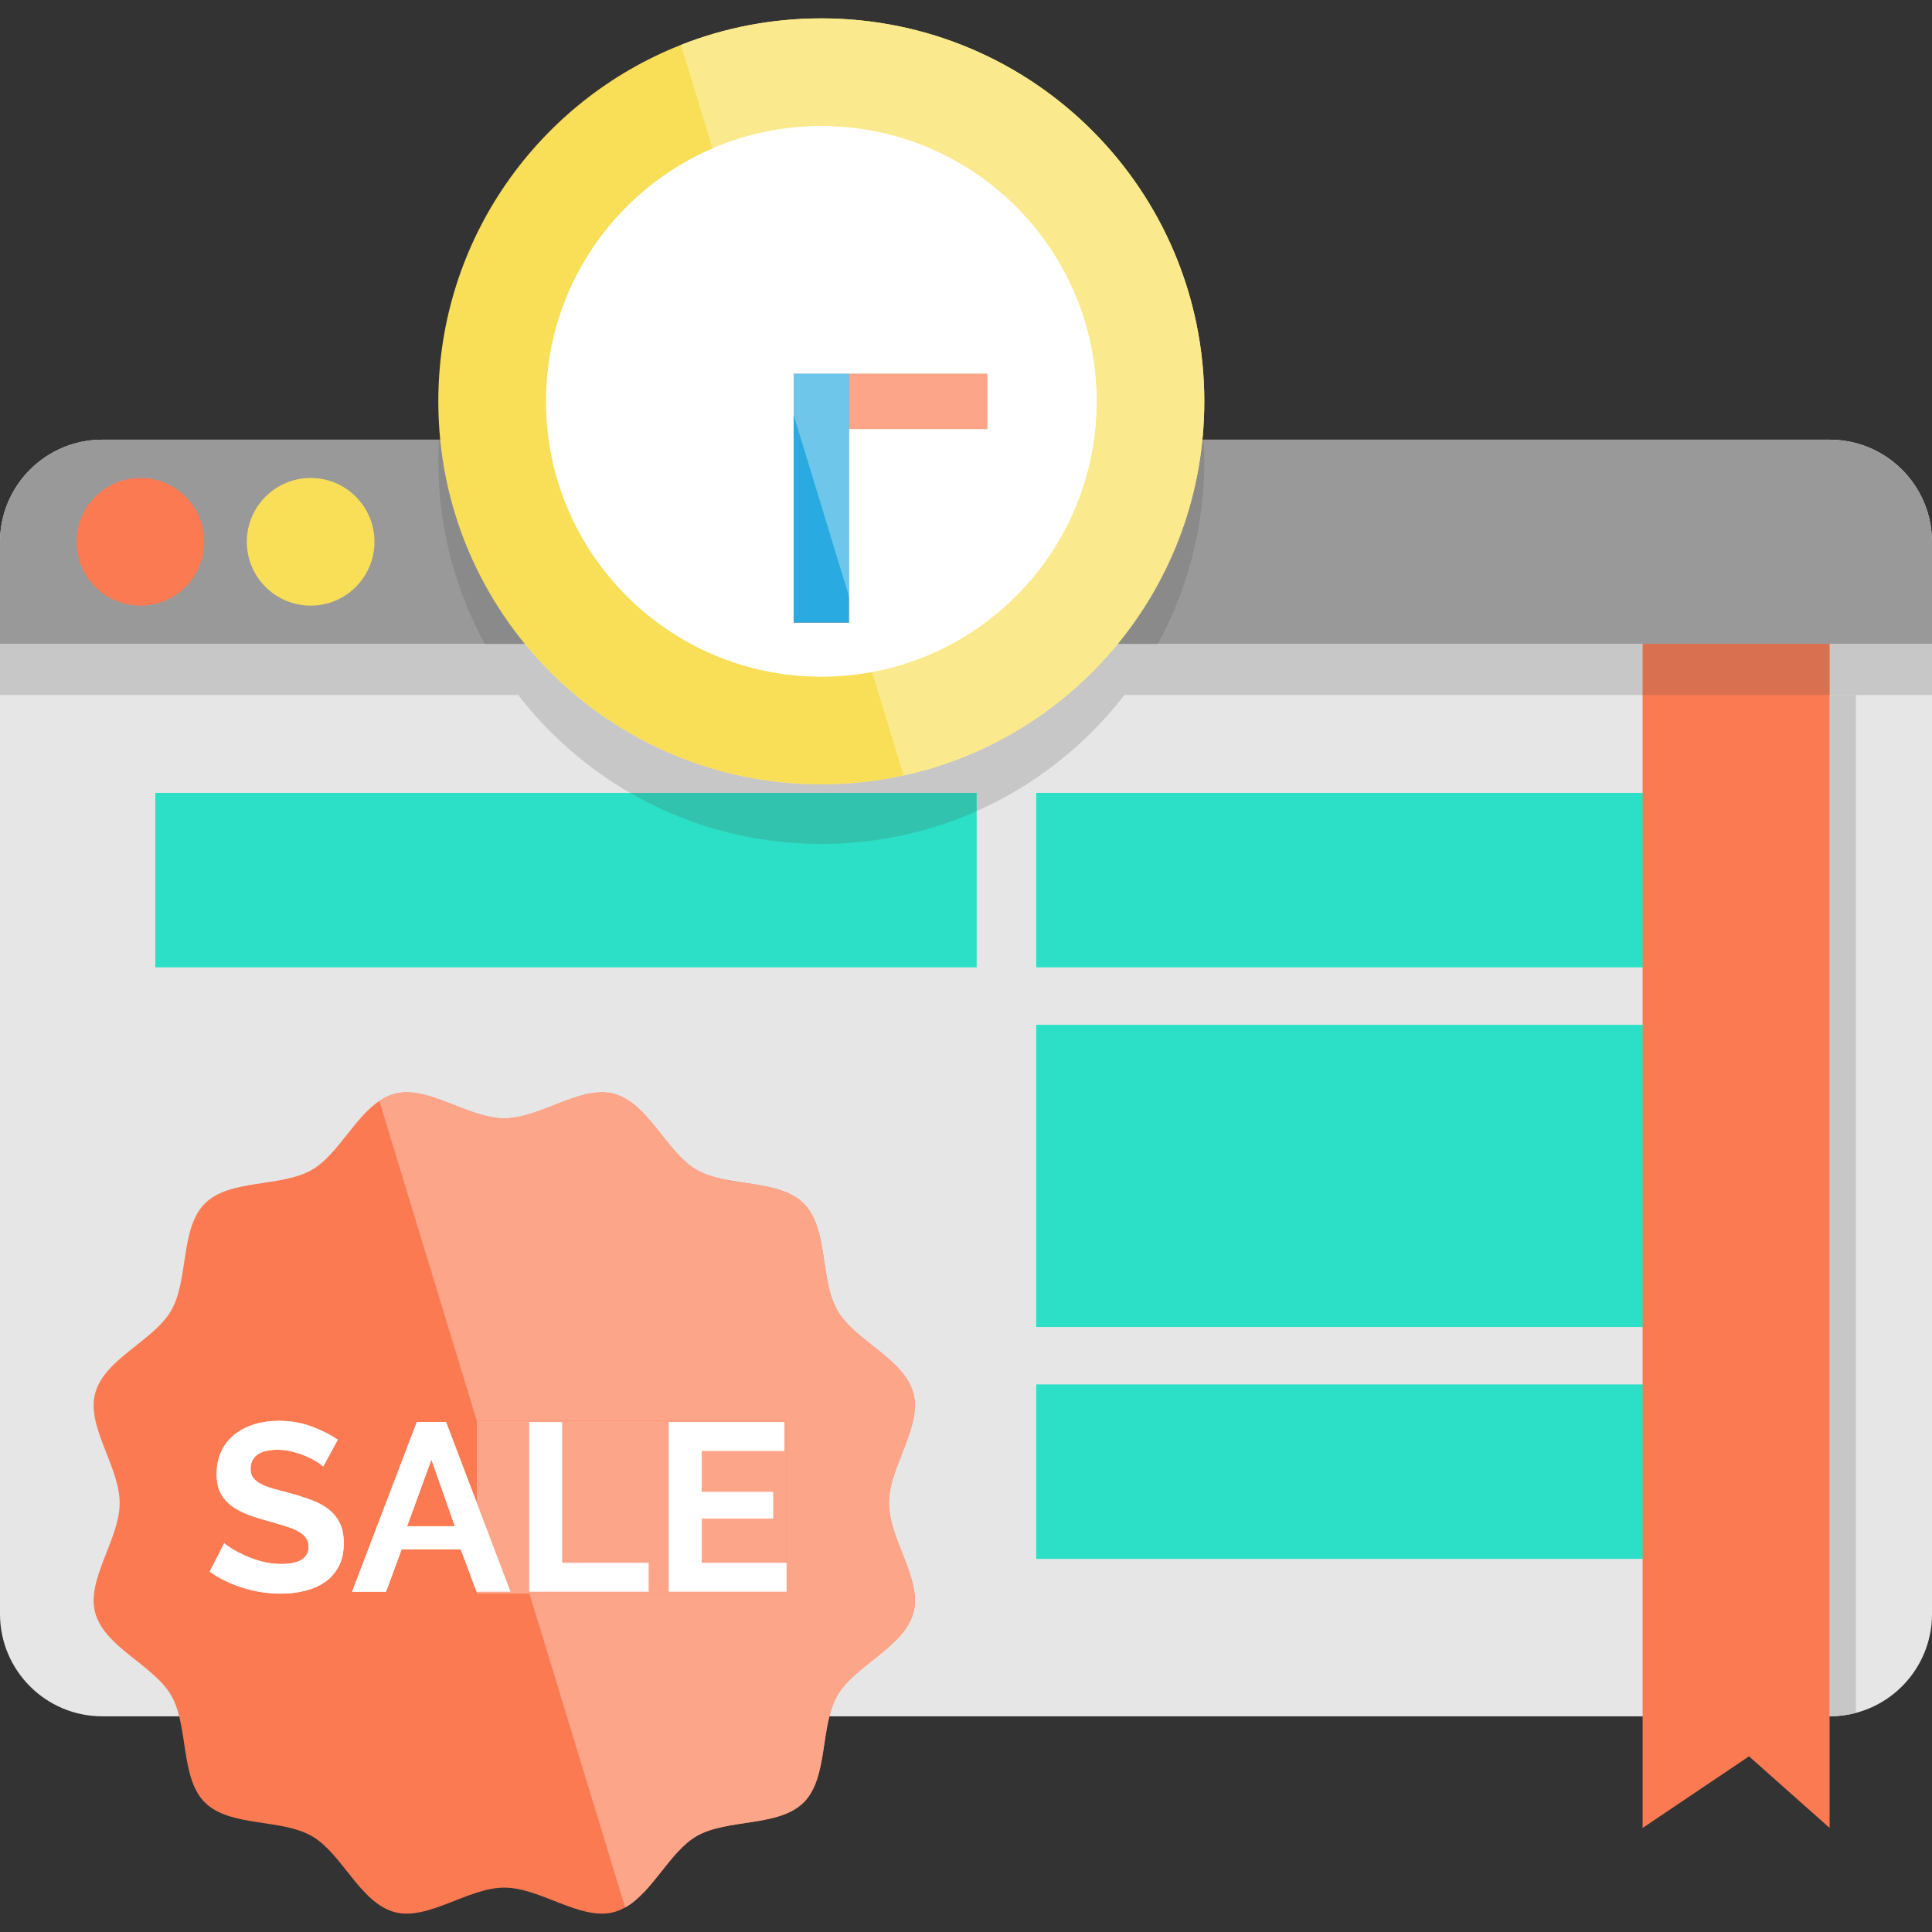 <?xml version="1.0" encoding="iso-8859-1"?>
<!-- Uploaded to: SVG Repo, www.svgrepo.com, Generator: SVG Repo Mixer Tools -->
<svg version="1.1" id="Layer_1" xmlns="http://www.w3.org/2000/svg" xmlns:xlink="http://www.w3.org/1999/xlink" 
	 viewBox="0 0 454 454" xml:space="preserve">
<rect x="0" y="0" width="454" height="454" fill="#333333" stroke="none"/>
<g>
	<path style="fill:#E6E6E6;" d="M454,127.378v251.88c0,11.14-7.57,20.52-17.86,23.25c-1.98,0.53-4.06,0.81-6.2,0.81H24.06
		c-13.29,0-24.06-10.77-24.06-24.06v-251.88c0-13.29,10.77-24.06,24.06-24.06h405.88c2.14,0,4.22,0.28,6.2,0.81
		C446.43,106.858,454,116.238,454,127.378"/>
	<polyline style="fill:#2BE0C6;" points="243.5,227.318 417.5,227.318 417.5,186.318 243.5,186.318 243.5,227.318 	"/>
	<polyline style="fill:#2BE0C6;" points="243.5,366.318 417.5,366.318 417.5,325.318 243.5,325.318 243.5,366.318 	"/>
	<polyline style="fill:#2BE0C6;" points="243.5,311.818 417.5,311.818 417.5,240.818 243.5,240.818 243.5,311.818 	"/>
	<polyline style="fill:#2BE0C6;" points="36.5,227.318 229.5,227.318 229.5,186.318 36.5,186.318 36.5,227.318 	"/>
	<path style="fill:#C7C7C7;" d="M436.14,163.318h-6.2v240c2.14,0,4.22-0.28,6.2-0.81V163.318"/>
	<polyline style="fill:#FC7A51;" points="386,429.549 411,412.719 429.94,429.549 429.94,123.318 386,123.318 386,429.549 	"/>
	<path style="fill:#999999;" d="M454,127.378v23.94H0v-23.94c0-13.29,10.77-24.06,24.06-24.06h405.88
		C443.23,103.318,454,114.088,454,127.378"/>
	<circle style="fill:#FC7A51;" cx="33" cy="127.318" r="15"/>
	<circle style="fill:#F9DE58;" cx="73" cy="127.318" r="15"/>
	<path style="fill:#C7C7C7;" d="M386,151.318H262.655c-12.604,15.384-30.204,26.514-50.325,30.91c-6.22,1.37-12.69,2.09-19.33,2.09
		c-28.077,0-53.151-12.856-69.655-33H0v12h121.765c7.168,9.273,16.106,17.109,26.309,23H229.5v4.29
		c13.734-6.102,25.655-15.543,34.736-27.29H386V151.318 M454,151.318h-24.06v12H454V151.318"/>
	<path style="fill:#32C3AE;" d="M229.5,186.318h-81.427c13.219,7.633,28.56,12,44.927,12c12.996,0,25.346-2.754,36.5-7.71V186.318"
		/>
	<polyline style="fill:#D97150;" points="429.94,151.318 386,151.318 386,163.318 429.94,163.318 429.94,151.318 	"/>
	<path style="fill:#8A8A8A;" d="M103.444,103.318h-0.304c-0.09,1.65-0.14,3.32-0.14,5c0,15.58,3.95,30.23,10.92,43H0h123.345
		C112.414,137.976,105.243,121.44,103.444,103.318 M282.86,103.318h-0.304c-1.798,18.12-8.971,34.659-19.901,48H386h43.94H454
		H272.08c6.97-12.77,10.92-27.42,10.92-43C283,106.638,282.95,104.968,282.86,103.318"/>
	<path style="fill:#F9DE58;" d="M283,94.318c0,43.07-30.25,79.08-70.67,87.91c-6.22,1.37-12.69,2.09-19.33,2.09
		c-49.71,0-90-40.29-90-90c0-38.07,23.63-70.61,57.01-83.77c10.22-4.02,21.34-6.23,32.99-6.23C242.71,4.318,283,44.608,283,94.318"
		/>
	<path style="fill:#FFFFFF;" d="M257.702,94.318c0-35.734-28.968-64.701-64.701-64.701c-35.734,0-64.701,28.968-64.701,64.701
		s28.968,64.701,64.701,64.701S257.702,130.052,257.702,94.318"/>
	<polyline style="fill:#FC7A51;" points="199.5,146.318 186.5,146.318 186.5,87.818 232,87.818 232,100.818 199.5,100.818 
		199.5,146.318 	"/>
	<polyline style="fill:#29ABE2;" points="199.5,146.318 186.5,146.318 186.5,87.818 199.5,87.818 199.5,146.318 	"/>
	<path style="fill:#FC7A51;" d="M208.88,353.188c0,8.5,7.86,17.91,5.76,25.75c-2.17,8.12-13.74,12.34-17.85,19.44
		c-4.17,7.2-2.08,19.32-7.93,25.17c-5.84,5.85-17.96,3.76-25.17,7.92c-6.29,3.64-10.32,13.14-16.79,16.77
		c-0.83,0.47-1.71,0.84-2.64,1.09c-7.84,2.09-17.26-5.76-25.76-5.76s-17.92,7.85-25.76,5.76c-8.11-2.17-12.33-13.75-19.44-17.85
		c-7.2-4.17-19.32-2.08-25.17-7.93c-5.84-5.85-3.75-17.97-7.92-25.17c-4.11-7.1-15.69-11.32-17.85-19.43
		c-2.1-7.84,5.76-17.26,5.76-25.76c0-8.51-7.86-17.92-5.76-25.76c2.16-8.12,13.74-12.34,17.85-19.44c4.17-7.2,2.08-19.32,7.92-25.17
		c5.85-5.85,17.97-3.76,25.17-7.92c5.98-3.46,9.92-12.2,15.84-16.19c1.12-0.75,2.31-1.33,3.6-1.67c7.84-2.09,17.26,5.76,25.76,5.76
		s17.92-7.85,25.76-5.76c8.11,2.17,12.33,13.75,19.43,17.86c7.21,4.16,19.33,2.07,25.17,7.92c5.85,5.85,3.76,17.97,7.93,25.17
		c4.11,7.1,15.68,11.32,17.85,19.44C216.74,335.268,208.88,344.678,208.88,353.188"/>
	<g>
		<path style="fill:#FFFFFF;" d="M75.947,344.609c-0.262-0.261-0.739-0.618-1.432-1.067c-0.693-0.449-1.535-0.889-2.526-1.32
			c-0.993-0.43-2.069-0.795-3.229-1.095c-1.16-0.299-2.34-0.449-3.537-0.449c-2.134,0-3.726,0.393-4.773,1.179
			c-1.049,0.786-1.572,1.891-1.572,3.313c0,0.824,0.196,1.507,0.59,2.05c0.393,0.543,0.963,1.021,1.712,1.432
			c0.749,0.413,1.693,0.786,2.836,1.123c1.142,0.337,2.461,0.693,3.959,1.067c1.946,0.525,3.715,1.086,5.307,1.685
			c1.591,0.599,2.938,1.348,4.043,2.246c1.104,0.898,1.956,1.975,2.556,3.229c0.598,1.255,0.898,2.799,0.898,4.633
			c0,2.134-0.403,3.959-1.208,5.475s-1.891,2.743-3.257,3.678c-1.367,0.936-2.939,1.62-4.717,2.05s-3.642,0.646-5.587,0.646
			c-2.996,0-5.953-0.449-8.873-1.348s-5.541-2.171-7.861-3.819l3.426-6.682c0.337,0.337,0.944,0.777,1.824,1.32
			s1.919,1.086,3.117,1.628c1.197,0.543,2.526,1.002,3.986,1.376c1.461,0.375,2.957,0.562,4.493,0.562
			c4.268,0,6.401-1.366,6.401-4.099c0-0.861-0.244-1.591-0.73-2.19c-0.486-0.598-1.179-1.123-2.077-1.572s-1.985-0.861-3.257-1.235
			c-1.273-0.374-2.695-0.786-4.269-1.235c-1.909-0.524-3.565-1.095-4.969-1.713s-2.575-1.348-3.51-2.19
			c-0.937-0.842-1.639-1.815-2.106-2.92c-0.468-1.104-0.701-2.423-0.701-3.959c0-2.021,0.373-3.818,1.123-5.391
			c0.748-1.573,1.787-2.882,3.116-3.931c1.328-1.048,2.873-1.844,4.633-2.386c1.759-0.542,3.65-0.814,5.672-0.814
			c2.808,0,5.391,0.441,7.749,1.32c2.358,0.88,4.417,1.919,6.177,3.116L75.947,344.609z"/>
		<path style="fill:#FFFFFF;" d="M97.959,334.164h6.851l15.161,39.87h-7.974l-3.706-9.939H94.365l-3.649,9.939h-7.974
			L97.959,334.164z M106.887,358.647l-5.503-15.667l-5.728,15.667H106.887z"/>
		<path style="fill:#FFFFFF;" d="M124.351,374.034v-39.87h7.749v33.075h20.328v6.795L124.351,374.034L124.351,374.034z"/>
		<path style="fill:#FFFFFF;" d="M184.829,367.239v6.795h-27.685v-39.87h27.179v6.795h-19.43v9.602h16.79v6.289h-16.79v10.388
			L184.829,367.239L184.829,367.239z"/>
	</g>
	<path style="fill:#FBE98E;" d="M193,4.318c-11.65,0-22.77,2.21-32.99,6.23l3.4,11.17l4.008,13.153
		c7.846-3.381,16.496-5.254,25.583-5.254c35.733,0,64.701,28.968,64.701,64.701c0,31.661-22.74,58.011-52.78,63.605l7.409,24.305
		c40.42-8.83,70.67-44.84,70.67-87.91C283,44.608,242.71,4.318,193,4.318"/>
	<path style="fill:#FFFFFF;" d="M193,29.617c-9.086,0-17.736,1.874-25.583,5.254L181.6,81.418l4.9,16.074v-9.674h13H232v13h-32.5
		v39.321l5.421,17.784c30.04-5.594,52.78-31.944,52.78-63.605C257.702,58.585,228.734,29.617,193,29.617"/>
	<polyline style="fill:#FDA589;" points="232,87.818 199.5,87.818 199.5,100.818 232,100.818 232,87.818 	"/>
	<polyline style="fill:#6EC6EB;" points="199.5,87.818 186.5,87.818 186.5,97.492 199.5,140.139 199.5,100.818 199.5,87.818 	"/>
	<path style="fill:#FDA589;" d="M141.436,256.684c-7.216,0-15.434,6.114-22.935,6.114c-7.502,0-15.719-6.114-22.935-6.114
		c-0.96,0-1.904,0.108-2.825,0.354c-1.29,0.34-2.48,0.92-3.6,1.67l11.26,36.96l11.645,38.215h72.783v40.599h-60.41l22.482,73.755
		c6.47-3.63,10.5-13.13,16.79-16.77c7.21-4.16,19.33-2.07,25.17-7.92c5.85-5.85,3.76-17.97,7.93-25.17
		c4.11-7.1,15.68-11.32,17.85-19.44c0.246-0.919,0.355-1.859,0.357-2.817c0.009-7.216-6.117-15.429-6.117-22.933l0,0l0,0
		c0-7.513,6.126-15.727,6.117-22.943c-0.001-0.958-0.111-1.898-0.357-2.817c-2.17-8.12-13.74-12.34-17.85-19.44
		c-4.17-7.2-2.08-19.32-7.93-25.17c-5.84-5.85-17.96-3.76-25.17-7.92c-7.1-4.11-11.32-15.69-19.43-17.86
		C143.339,256.793,142.396,256.684,141.436,256.684"/>
	<g>
		<g>
			<rect x="112.045" y="333.884" style="fill:#FDA589;" width="72.783" height="40.599"/>
		</g>
		<g>
			<g>
				<path style="fill:#FFFFFF;" d="M75.947,344.609c-0.262-0.261-0.739-0.618-1.432-1.067c-0.693-0.449-1.535-0.889-2.526-1.32
					c-0.993-0.43-2.069-0.795-3.229-1.095c-1.16-0.299-2.34-0.449-3.537-0.449c-2.134,0-3.726,0.393-4.773,1.179
					c-1.049,0.786-1.572,1.891-1.572,3.313c0,0.824,0.196,1.507,0.59,2.05c0.393,0.543,0.963,1.021,1.712,1.432
					c0.749,0.413,1.693,0.786,2.836,1.123c1.142,0.337,2.461,0.693,3.959,1.067c1.946,0.525,3.715,1.086,5.307,1.685
					c1.591,0.599,2.938,1.348,4.043,2.246c1.104,0.898,1.956,1.975,2.556,3.229c0.598,1.255,0.898,2.799,0.898,4.633
					c0,2.134-0.403,3.959-1.208,5.475s-1.891,2.743-3.257,3.678c-1.367,0.936-2.939,1.62-4.717,2.05s-3.642,0.646-5.587,0.646
					c-2.996,0-5.953-0.449-8.873-1.348s-5.541-2.171-7.861-3.819l3.426-6.682c0.337,0.337,0.944,0.777,1.824,1.32
					s1.919,1.086,3.117,1.628c1.197,0.543,2.526,1.002,3.986,1.376c1.461,0.375,2.957,0.562,4.493,0.562
					c4.268,0,6.401-1.366,6.401-4.099c0-0.861-0.244-1.591-0.73-2.19c-0.486-0.598-1.179-1.123-2.077-1.572
					s-1.985-0.861-3.257-1.235c-1.273-0.374-2.695-0.786-4.269-1.235c-1.909-0.524-3.565-1.095-4.969-1.713s-2.575-1.348-3.51-2.19
					c-0.937-0.842-1.639-1.815-2.106-2.92c-0.468-1.104-0.701-2.423-0.701-3.959c0-2.021,0.373-3.818,1.123-5.391
					c0.748-1.573,1.787-2.882,3.116-3.931c1.328-1.048,2.873-1.844,4.633-2.386c1.759-0.542,3.65-0.814,5.672-0.814
					c2.808,0,5.391,0.441,7.749,1.32c2.358,0.88,4.417,1.919,6.177,3.116L75.947,344.609z"/>
				<path style="fill:#FFFFFF;" d="M97.959,334.164h6.851l15.161,39.87h-7.974l-3.706-9.939H94.365l-3.649,9.939h-7.974
					L97.959,334.164z M106.887,358.647l-5.503-15.667l-5.728,15.667H106.887z"/>
				<path style="fill:#FFFFFF;" d="M124.351,374.034v-39.87h7.749v33.075h20.328v6.795L124.351,374.034L124.351,374.034z"/>
				<path style="fill:#FFFFFF;" d="M184.829,367.239v6.795h-27.685v-39.87h27.179v6.795h-19.43v9.602h16.79v6.289h-16.79v10.388
					L184.829,367.239L184.829,367.239z"/>
			</g>
		</g>
	</g>
</g>
</svg>